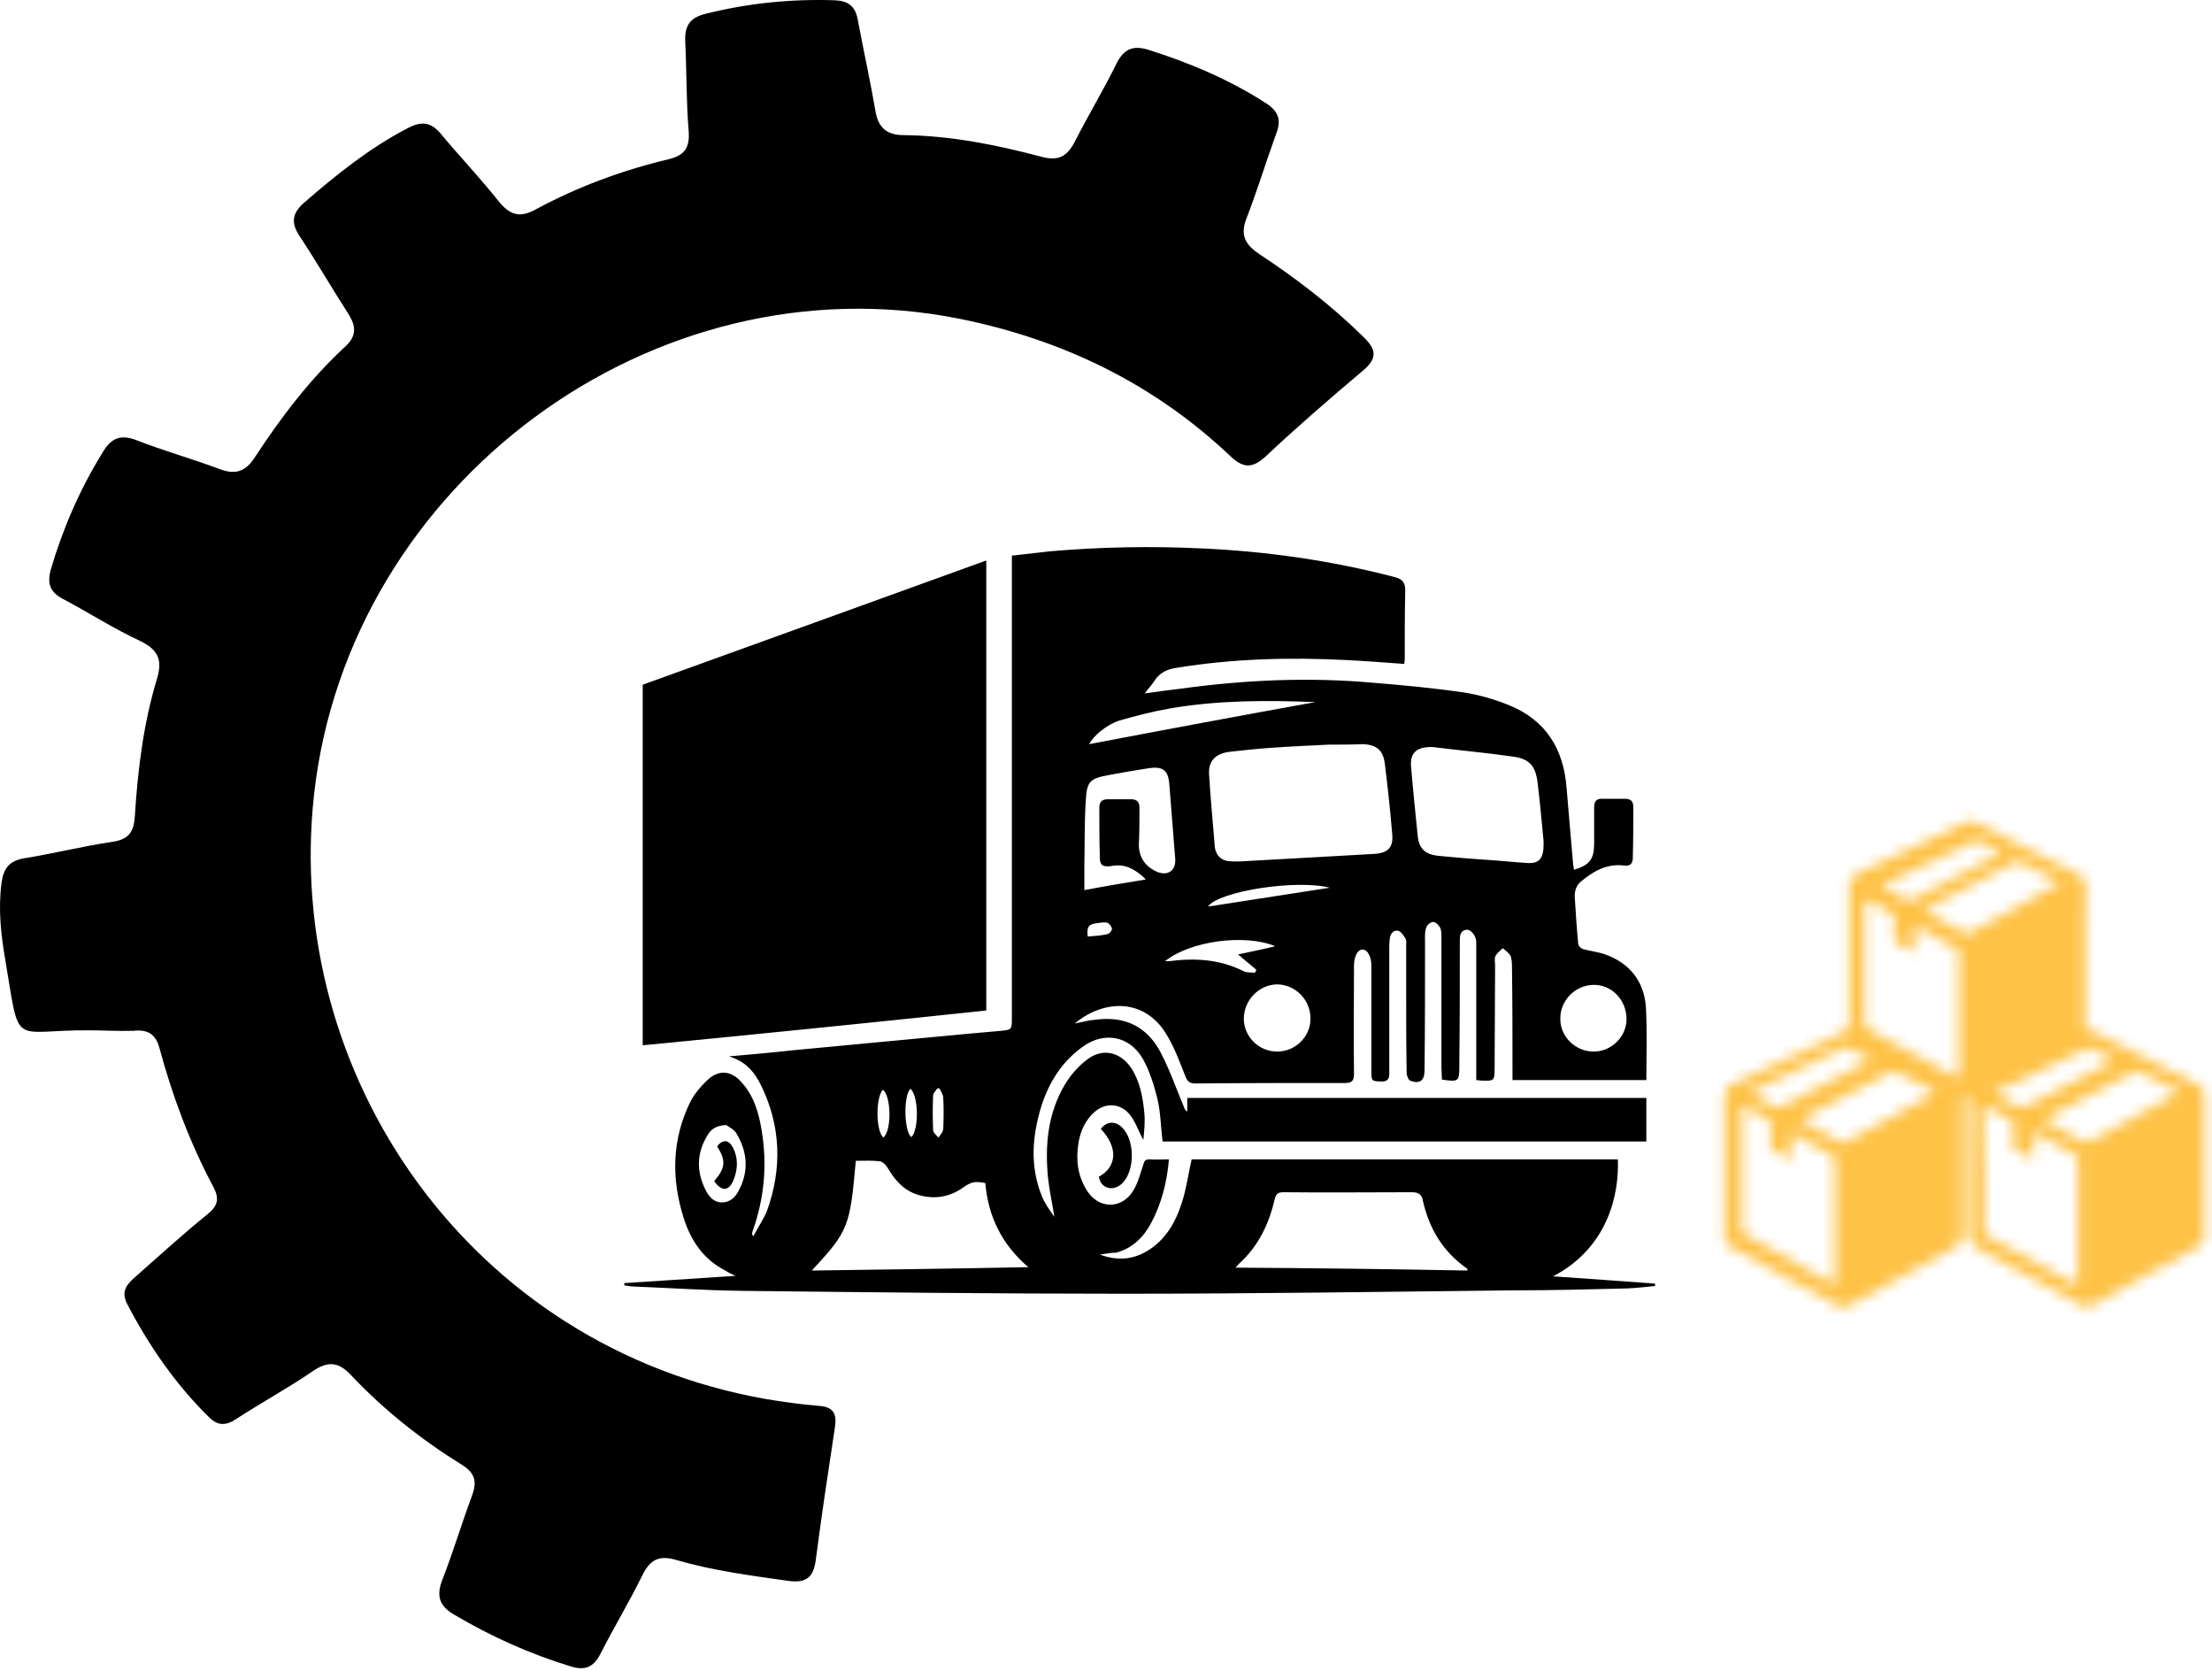 <svg width="196" height="148" viewBox="0 0 196 148" fill="none" xmlns="http://www.w3.org/2000/svg">
<path d="M7.881 91.266C0.945 91.223 1.801 92.978 0.474 85.058C0.088 82.831 -0.169 80.562 0.131 78.25C0.302 76.922 0.816 76.237 2.186 76.023C4.798 75.595 7.367 74.953 9.979 74.567C11.392 74.353 11.863 73.711 11.948 72.298C12.205 68.188 12.719 64.035 13.918 60.096C14.432 58.383 13.961 57.526 12.377 56.756C10.065 55.685 7.881 54.272 5.612 53.074C4.456 52.474 4.156 51.746 4.498 50.462C5.569 46.822 7.067 43.354 9.08 40.1C9.808 38.858 10.621 38.43 12.077 38.987C14.475 39.929 16.958 40.614 19.356 41.513C20.769 42.07 21.71 41.856 22.567 40.528C24.922 36.932 27.491 33.549 30.659 30.638C31.644 29.696 31.515 28.84 30.873 27.812C29.418 25.543 28.047 23.188 26.549 20.918C25.778 19.762 25.864 18.906 26.934 17.964C29.803 15.481 32.714 13.126 36.097 11.37C37.296 10.728 38.152 10.771 39.051 11.841C40.721 13.854 42.562 15.78 44.189 17.836C45.174 19.035 46.03 19.334 47.443 18.564C51.168 16.551 55.107 15.095 59.218 14.111C60.673 13.768 61.145 13.083 61.016 11.542C60.802 8.93 60.845 6.275 60.716 3.621C60.673 2.25 61.145 1.565 62.515 1.223C66.282 0.281 70.093 -0.104 73.947 0.024C75.145 0.067 75.788 0.538 76.002 1.737C76.516 4.477 77.115 7.174 77.586 9.915C77.843 11.37 78.656 11.97 80.069 11.97C84.222 12.013 88.29 12.826 92.315 13.896C93.813 14.282 94.541 13.854 95.226 12.569C96.425 10.214 97.795 7.945 98.951 5.59C99.594 4.348 100.364 4.006 101.692 4.391C105.374 5.547 108.928 7.046 112.182 9.144C113.295 9.872 113.552 10.643 113.081 11.841C112.182 14.325 111.411 16.851 110.469 19.291C109.87 20.79 110.298 21.646 111.582 22.503C114.879 24.686 117.962 27.041 120.788 29.824C121.901 30.895 122.115 31.665 120.831 32.779C117.876 35.262 114.965 37.788 112.182 40.4C110.94 41.556 110.126 41.47 108.97 40.357C102.205 33.977 94.156 30.081 85.036 28.24C57.89 22.802 30.916 42.84 27.833 70.329C25.05 95.248 41.706 119.353 67.909 123.935C69.451 124.192 70.992 124.406 72.576 124.534C73.818 124.62 74.161 125.219 73.989 126.375C73.39 130.314 72.791 134.254 72.277 138.235C72.063 139.777 71.378 140.248 69.836 140.034C66.496 139.563 63.2 139.135 59.946 138.193C58.404 137.722 57.591 138.15 56.906 139.563C55.75 141.918 54.38 144.187 53.181 146.542C52.581 147.698 51.81 147.998 50.569 147.612C46.929 146.499 43.504 144.958 40.25 143.031C38.837 142.217 38.666 141.275 39.222 139.862C40.164 137.465 40.892 134.981 41.791 132.584C42.262 131.342 42.177 130.529 40.935 129.758C37.339 127.531 34.042 124.92 31.13 121.837C29.974 120.595 29.032 120.552 27.662 121.494C25.478 122.993 23.166 124.235 20.94 125.69C20.041 126.29 19.313 126.332 18.499 125.519C15.502 122.565 13.19 119.182 11.263 115.5C10.707 114.387 11.22 113.787 11.948 113.145C14.089 111.261 16.187 109.334 18.414 107.536C19.313 106.808 19.441 106.166 18.927 105.181C16.829 101.242 15.288 97.132 14.132 92.85C13.79 91.566 13.062 91.18 11.82 91.309C10.45 91.352 9.165 91.266 7.881 91.266Z" fill="black"/>
<path d="M97.453 111.133C98.866 111.646 100.107 111.604 101.306 111.004C103.147 110.062 104.132 108.392 104.731 106.508C105.117 105.31 105.288 104.025 105.588 102.698C118.09 102.698 130.721 102.698 143.352 102.698C143.48 105.695 142.538 110.49 137.614 113.059C140.74 113.273 143.694 113.488 146.649 113.702C146.649 113.787 146.649 113.83 146.649 113.916C145.835 114.001 145.022 114.087 144.208 114.13C140.826 114.215 137.486 114.301 134.104 114.301C122.543 114.43 111.025 114.601 99.465 114.601C88.204 114.601 76.944 114.472 65.683 114.344C62.472 114.301 59.303 114.087 56.092 113.959C55.835 113.959 55.578 113.873 55.321 113.873C55.321 113.787 55.321 113.744 55.321 113.659C58.575 113.445 61.787 113.231 65.169 113.017C64.784 112.845 64.527 112.717 64.27 112.546C62.343 111.561 61.23 109.934 60.588 107.921C59.474 104.41 59.517 100.942 61.187 97.56C61.572 96.832 62.172 96.147 62.771 95.59C63.756 94.734 64.826 94.862 65.683 95.847C66.796 97.046 67.224 98.545 67.481 100.086C67.995 103.126 67.738 106.08 66.71 108.992C66.668 109.077 66.668 109.206 66.625 109.292C66.625 109.292 66.625 109.334 66.753 109.506C67.181 108.692 67.652 108.007 67.952 107.279C69.322 103.511 69.194 99.743 67.438 96.147C66.839 94.905 65.983 93.963 64.57 93.578C66.496 93.407 68.466 93.235 70.393 93.021C75.402 92.55 80.412 92.079 85.378 91.608C86.492 91.523 87.605 91.394 88.718 91.309C89.617 91.223 89.66 91.18 89.66 90.281C89.66 82.66 89.66 75.081 89.66 67.46C89.66 61.68 89.66 55.899 89.66 50.119C89.66 49.862 89.66 49.605 89.66 49.22C90.816 49.092 91.929 48.963 93.043 48.835C97.496 48.449 101.991 48.364 106.444 48.578C112.224 48.835 117.919 49.648 123.528 51.104C124.256 51.275 124.555 51.618 124.513 52.389C124.47 54.401 124.47 56.456 124.47 58.468C124.47 58.554 124.427 58.682 124.427 58.811C122.672 58.682 121.002 58.554 119.289 58.468C114.28 58.212 109.27 58.34 104.26 59.154C103.404 59.282 102.762 59.582 102.291 60.309C102.077 60.652 101.777 60.952 101.435 61.423C102.591 61.252 103.661 61.123 104.689 60.995C110.34 60.224 115.992 59.967 121.687 60.481C124.341 60.695 127.039 60.952 129.693 61.337C131.064 61.551 132.391 61.937 133.675 62.45C136.972 63.778 138.556 66.347 138.813 69.815C138.985 71.998 139.199 74.182 139.37 76.323C139.37 76.58 139.456 76.794 139.456 77.051C140.869 76.623 141.254 76.109 141.254 74.696C141.254 73.625 141.254 72.598 141.254 71.527C141.254 70.971 141.468 70.714 142.025 70.757C142.667 70.757 143.309 70.757 143.951 70.757C144.465 70.757 144.722 70.928 144.722 71.485C144.722 72.983 144.722 74.482 144.679 75.98C144.679 76.537 144.422 76.751 143.866 76.665C142.367 76.494 141.168 77.179 140.098 78.078C139.627 78.464 139.498 78.978 139.541 79.577C139.627 80.904 139.712 82.274 139.841 83.602C139.841 83.773 140.098 84.03 140.269 84.073C140.911 84.244 141.639 84.33 142.239 84.544C144.379 85.314 145.664 86.898 145.835 89.168C145.964 91.309 145.878 93.492 145.878 95.676C141.939 95.676 138.043 95.676 134.018 95.676C134.018 95.376 134.018 95.119 134.018 94.82C134.018 91.822 134.018 88.825 133.975 85.828C133.975 85.443 133.975 85.015 133.847 84.672C133.718 84.415 133.376 84.201 133.162 83.987C132.947 84.201 132.648 84.415 132.519 84.672C132.391 84.929 132.477 85.229 132.477 85.528C132.477 88.568 132.434 91.566 132.434 94.606C132.434 95.761 132.391 95.761 131.235 95.719C131.106 95.719 131.021 95.676 130.807 95.676C130.807 95.419 130.807 95.162 130.807 94.905C130.807 91.223 130.807 87.541 130.807 83.859C130.807 83.687 130.807 83.559 130.807 83.388C130.764 82.874 130.336 82.317 129.95 82.36C129.351 82.446 129.351 82.917 129.351 83.388C129.351 86.941 129.351 90.495 129.308 94.049C129.308 94.177 129.308 94.263 129.308 94.391C129.308 95.804 129.265 95.847 127.767 95.633C127.767 95.291 127.724 94.948 127.724 94.606C127.724 90.752 127.724 86.898 127.724 83.045C127.724 82.745 127.724 82.403 127.595 82.146C127.467 81.932 127.167 81.632 126.953 81.675C126.739 81.675 126.397 81.975 126.354 82.231C126.225 82.66 126.268 83.088 126.268 83.559C126.268 87.327 126.268 91.052 126.225 94.82C126.225 95.719 125.797 96.061 124.941 95.719C124.77 95.633 124.641 95.248 124.641 95.034C124.598 92.679 124.598 90.367 124.598 88.012C124.598 86.599 124.598 85.186 124.598 83.773C124.598 83.559 124.641 83.345 124.555 83.174C124.384 82.874 124.127 82.488 123.87 82.446C123.442 82.36 123.185 82.745 123.143 83.174C123.1 83.473 123.1 83.773 123.1 84.115C123.1 87.669 123.1 91.266 123.1 94.82C123.1 95.291 123.185 95.804 122.415 95.804C121.558 95.761 121.516 95.804 121.516 94.905C121.516 91.78 121.516 88.654 121.516 85.528C121.516 84.758 121.173 84.115 120.745 84.115C120.317 84.073 119.974 84.715 119.974 85.528C119.974 88.74 119.931 91.908 119.974 95.119C119.974 95.719 119.803 95.933 119.203 95.933C114.793 95.933 110.34 95.933 105.93 95.976C105.417 95.976 105.202 95.804 105.031 95.333C104.517 94.049 104.046 92.722 103.319 91.566C101.906 89.253 99.465 88.526 96.939 89.596C96.339 89.853 95.74 90.238 95.226 90.666C95.868 90.538 96.468 90.367 97.11 90.324C99.722 89.981 101.691 90.966 102.89 93.321C103.704 94.905 104.26 96.532 104.946 98.159C104.988 98.288 105.031 98.373 105.202 98.459C105.202 98.074 105.202 97.688 105.202 97.26C118.775 97.26 132.305 97.26 145.878 97.26C145.878 98.545 145.878 99.829 145.878 101.114C131.577 101.114 117.319 101.114 103.019 101.114C102.848 99.829 102.848 98.545 102.548 97.303C102.248 96.104 101.863 94.862 101.263 93.792C100.107 91.78 97.881 91.351 95.997 92.679C94.113 94.006 92.957 95.847 92.272 97.988C91.458 100.643 91.244 103.297 92.315 105.952C92.572 106.594 93 107.194 93.428 107.793C93.257 106.68 93 105.567 92.871 104.41C92.572 101.456 92.829 98.587 94.413 95.976C94.884 95.205 95.569 94.434 96.297 93.878C97.667 92.807 99.251 93.15 100.236 94.606C101.006 95.804 101.263 97.174 101.392 98.545C101.477 99.315 101.392 100.129 101.306 100.985C101.221 100.814 101.135 100.643 101.049 100.471C100.792 99.915 100.535 99.315 100.193 98.844C99.379 97.731 98.009 97.603 96.982 98.502C96.168 99.23 95.74 100.172 95.569 101.199C95.312 102.698 95.483 104.154 96.297 105.438C97.324 107.108 99.379 107.151 100.407 105.481C100.835 104.796 101.049 103.939 101.306 103.169C101.392 102.826 101.477 102.698 101.863 102.698C102.419 102.741 102.976 102.698 103.575 102.698C103.404 104.71 102.933 106.594 101.991 108.35C101.306 109.634 100.321 110.576 98.908 110.961C98.48 110.961 98.052 111.047 97.453 111.133ZM117.748 65.961C115.907 66.047 114.151 66.133 112.353 66.261C111.197 66.347 110.041 66.475 108.885 66.603C107.686 66.775 107.086 67.417 107.129 68.53C107.258 70.714 107.472 72.898 107.643 75.038C107.729 75.723 108.157 76.194 108.842 76.28C109.313 76.323 109.827 76.323 110.34 76.28C114.151 76.066 118.005 75.852 121.815 75.638C123.014 75.552 123.485 75.038 123.357 73.84C123.185 71.784 122.971 69.772 122.714 67.717C122.586 66.475 121.986 65.961 120.745 65.918C119.803 65.961 118.732 65.961 117.748 65.961ZM71.934 112.546C78.356 112.46 84.651 112.374 91.116 112.246C88.718 110.191 87.562 107.707 87.305 104.796C86.406 104.625 86.064 104.667 85.293 105.224C84.137 106.037 82.809 106.252 81.439 105.866C80.198 105.524 79.384 104.667 78.742 103.597C78.571 103.297 78.271 102.912 77.971 102.869C77.286 102.783 76.558 102.826 75.83 102.826C75.317 108.649 75.188 109.035 71.934 112.546ZM130.036 112.546C129.993 112.417 130.036 112.374 129.993 112.374C127.852 110.876 126.611 108.821 126.054 106.252C125.926 105.695 125.54 105.609 125.069 105.609C121.301 105.609 117.491 105.652 113.723 105.609C113.252 105.609 113.081 105.738 112.952 106.209C112.438 108.435 111.496 110.405 109.784 111.946C109.698 112.032 109.655 112.117 109.484 112.289C116.42 112.332 123.228 112.417 130.036 112.546ZM126.953 66.175C125.583 66.133 124.941 66.646 125.026 67.845C125.198 69.943 125.412 71.998 125.626 74.096C125.754 75.21 126.311 75.681 127.424 75.809C128.794 75.938 130.207 76.066 131.577 76.152C132.862 76.237 134.104 76.366 135.388 76.451C136.287 76.494 136.673 76.109 136.758 75.21C136.758 74.91 136.801 74.653 136.758 74.353C136.587 72.683 136.458 71.014 136.244 69.344C136.073 67.888 135.559 67.246 134.146 67.032C131.791 66.689 129.351 66.475 126.953 66.175ZM101.52 77.907C101.392 77.779 101.349 77.693 101.263 77.65C100.493 76.965 99.636 76.494 98.523 76.708C97.667 76.837 97.453 76.623 97.453 75.938C97.41 74.482 97.41 72.983 97.41 71.527C97.41 71.056 97.624 70.8 98.138 70.8C98.823 70.8 99.551 70.8 100.236 70.8C100.75 70.8 100.964 71.056 100.964 71.527C100.964 72.555 100.964 73.54 100.921 74.567C100.835 75.766 101.349 76.665 102.419 77.179C103.404 77.65 104.218 77.179 104.132 76.066C103.961 73.882 103.789 71.699 103.618 69.558C103.533 68.231 103.062 67.845 101.734 68.059C100.578 68.231 99.379 68.445 98.223 68.659C96.596 68.958 96.297 69.215 96.211 70.885C96.082 72.812 96.125 74.696 96.082 76.623C96.082 77.35 96.082 78.078 96.082 78.849C97.881 78.507 99.636 78.207 101.52 77.907ZM113.166 93.15C114.793 93.15 116.121 91.822 116.121 90.238C116.121 88.526 114.751 87.198 113.123 87.198C111.539 87.241 110.212 88.611 110.212 90.238C110.212 91.822 111.539 93.15 113.166 93.15ZM141.211 93.15C142.795 93.15 144.123 91.822 144.123 90.281C144.123 88.568 142.795 87.198 141.168 87.241C139.541 87.284 138.214 88.654 138.257 90.281C138.257 91.822 139.584 93.15 141.211 93.15ZM116.549 62.193C112.224 62.022 107.943 62.022 103.704 62.75C102.205 63.007 100.707 63.392 99.208 63.821C98.095 64.163 96.853 65.191 96.511 65.918C103.233 64.634 109.912 63.392 116.549 62.193ZM64.356 99.658C63.371 99.701 62.943 100.086 62.643 100.643C61.744 102.141 61.701 103.725 62.472 105.31C62.771 105.952 63.2 106.508 63.97 106.508C64.741 106.508 65.212 105.995 65.512 105.352C66.368 103.683 66.197 102.013 65.297 100.471C65.083 100.043 64.57 99.829 64.356 99.658ZM112.995 83.816C110.298 82.703 105.459 83.345 103.233 85.143C103.404 85.143 103.49 85.143 103.575 85.143C105.887 84.843 108.114 84.972 110.212 86.042C110.469 86.171 110.854 86.128 111.197 86.171C111.24 86.085 111.282 85.999 111.325 85.914C110.854 85.486 110.34 85.1 109.698 84.544C110.94 84.287 111.967 84.073 112.995 83.816ZM117.833 78.635C114.793 77.864 107.9 78.978 107.044 80.305C110.683 79.748 114.237 79.192 117.833 78.635ZM83.238 96.404C83.152 96.404 83.066 96.404 83.023 96.447C82.895 96.661 82.681 96.832 82.681 97.046C82.638 98.074 82.638 99.058 82.681 100.086C82.681 100.343 82.981 100.557 83.152 100.771C83.323 100.514 83.58 100.257 83.58 99.958C83.623 99.058 83.623 98.159 83.58 97.26C83.58 96.96 83.366 96.661 83.238 96.404ZM78.271 100.771C79.042 100.129 78.956 97.046 78.228 96.532C77.586 97.217 77.586 100.129 78.271 100.771ZM80.669 96.447C80.026 97.089 80.112 100.257 80.754 100.728C81.439 100.043 81.397 97.046 80.669 96.447ZM96.382 82.959C96.982 82.917 97.581 82.874 98.138 82.745C98.309 82.703 98.566 82.403 98.523 82.231C98.48 82.06 98.266 81.761 98.052 81.718C97.71 81.675 97.367 81.761 97.025 81.803C96.382 81.889 96.297 82.274 96.382 82.959Z" fill="black"/>
<path d="M56.949 92.593C56.949 81.889 56.949 71.313 56.949 60.652C67.053 57.013 77.201 53.33 87.391 49.648C87.391 62.964 87.391 76.194 87.391 89.51C77.243 90.581 67.139 91.608 56.949 92.593Z" fill="black"/>
<path d="M97.367 104.239C98.994 103.34 99.08 101.627 97.538 100C98.052 99.315 98.823 99.273 99.422 99.872C100.578 100.985 100.578 103.725 99.422 104.839C98.652 105.567 97.538 105.31 97.367 104.239Z" fill="black"/>
<path d="M63.285 104.625C64.27 103.469 64.356 102.826 63.542 101.542C64.056 100.9 64.57 100.942 64.955 101.67C65.383 102.527 65.383 103.426 65.084 104.282C64.656 105.609 63.928 105.567 63.285 104.625Z" fill="black"/>
<mask id="path-6-inside-1_4092_88" fill="white">
<path d="M184.756 84.629C184.756 86.727 184.756 88.868 184.756 90.966C184.756 91.223 184.756 91.394 185.098 91.266C185.269 91.18 185.483 91.351 185.655 91.437C188.438 92.85 191.221 94.263 194.004 95.676C195.545 96.447 195.331 96.318 195.331 97.859C195.331 101.756 195.331 105.652 195.331 109.548C195.331 109.934 195.16 110.233 194.817 110.405C191.649 112.16 188.438 113.916 185.269 115.671C185.012 115.8 184.756 115.8 184.541 115.671C181.459 113.958 178.376 112.289 175.293 110.619C174.608 110.276 174.394 109.805 174.394 109.077C174.437 105.267 174.394 101.413 174.394 97.603C174.394 97.474 174.48 97.26 174.265 97.174C173.923 97.046 173.837 97.089 173.837 97.474C173.837 101.413 173.837 105.352 173.837 109.334C173.837 109.934 173.623 110.276 173.109 110.576C170.027 112.246 166.901 113.958 163.818 115.671C163.519 115.842 163.219 115.885 162.919 115.714C160.821 114.558 158.766 113.402 156.668 112.289C155.555 111.689 154.484 111.09 153.371 110.49C152.986 110.276 152.814 109.977 152.814 109.548C152.814 105.352 152.814 101.199 152.814 97.003C152.814 96.575 153.029 96.275 153.371 96.104C156.668 94.563 159.922 92.936 163.262 91.48C163.818 91.223 163.861 90.966 163.861 90.452C163.861 86.47 163.861 82.531 163.861 78.549C163.861 77.95 164.075 77.607 164.632 77.35C166.302 76.58 167.971 75.766 169.641 74.996C171.183 74.268 172.681 73.54 174.223 72.812C174.522 72.683 174.779 72.683 175.079 72.855C178.119 74.396 181.159 75.938 184.242 77.479C184.627 77.65 184.798 77.95 184.798 78.378C184.756 80.433 184.756 82.531 184.756 84.629ZM175.807 103.64C175.807 105.395 175.807 107.108 175.807 108.863C175.807 109.206 175.935 109.377 176.192 109.548C177.049 109.977 177.862 110.448 178.676 110.876C180.345 111.818 182.058 112.717 183.728 113.659C184.07 113.83 184.113 113.744 184.113 113.402C184.113 112.546 184.113 111.732 184.113 110.876C184.113 108.178 184.113 105.481 184.113 102.783C184.113 102.569 184.113 102.441 183.899 102.312C182.743 101.713 181.63 101.071 180.474 100.429C180.174 100.257 180.174 100.386 180.174 100.643C180.174 101.199 180.174 101.756 180.174 102.27C180.174 102.569 180.089 102.612 179.832 102.484C179.446 102.27 179.061 102.098 178.676 101.927C178.462 101.841 178.376 101.67 178.376 101.456C178.376 100.857 178.376 100.257 178.376 99.658C178.376 99.401 178.29 99.272 178.076 99.144C177.434 98.802 176.792 98.459 176.149 98.116C175.764 97.902 175.764 97.902 175.721 98.331C175.807 100.129 175.807 101.884 175.807 103.64ZM169.641 84.329C169.042 84.073 168.528 83.816 168.014 83.559C167.843 83.473 167.843 83.302 167.843 83.174C167.843 82.574 167.843 81.932 167.843 81.332C167.843 81.076 167.757 80.947 167.543 80.861C166.901 80.519 166.259 80.176 165.617 79.791C165.317 79.62 165.231 79.662 165.231 80.048C165.231 83.559 165.231 87.113 165.231 90.624C165.231 90.923 165.317 91.052 165.574 91.18C166.559 91.694 167.586 92.251 168.571 92.807C170.112 93.663 171.654 94.477 173.195 95.333C173.366 95.419 173.58 95.59 173.58 95.162C173.58 91.566 173.58 88.012 173.58 84.415C173.58 84.244 173.538 84.115 173.366 84.03C172.253 83.43 171.14 82.831 170.027 82.189C169.727 82.017 169.641 82.103 169.641 82.446C169.641 83.045 169.641 83.644 169.641 84.329ZM162.534 113.787C162.534 113.659 162.577 113.573 162.577 113.488C162.577 109.934 162.577 106.38 162.577 102.783C162.577 102.527 162.448 102.441 162.277 102.312C161.463 101.884 160.693 101.413 159.922 101.028C159.537 100.814 159.194 100.557 158.723 100.429C158.723 101.114 158.723 101.756 158.723 102.398C158.723 102.484 158.809 102.741 158.552 102.612C158.038 102.355 157.396 102.184 157.01 101.799C156.711 101.542 156.925 100.942 156.925 100.471C156.925 100.428 156.925 100.429 156.925 100.386C157.096 99.572 156.796 99.101 156.026 98.802C155.469 98.587 154.955 98.245 154.399 97.945C154.356 98.074 154.356 98.074 154.356 98.116C154.356 101.713 154.356 105.31 154.356 108.949C154.356 109.163 154.441 109.249 154.613 109.334C155.255 109.677 155.897 110.062 156.539 110.405C158.466 111.561 160.479 112.674 162.534 113.787ZM182.529 78.164C181.287 77.522 180.131 76.922 178.975 76.366C178.804 76.28 178.676 76.323 178.504 76.409C177.305 77.051 176.149 77.65 174.951 78.292C173.538 79.02 172.167 79.748 170.755 80.476C170.669 80.519 170.54 80.562 170.583 80.647C170.583 80.733 170.712 80.776 170.755 80.819C171.825 81.418 172.938 81.975 174.009 82.574C174.223 82.703 174.437 82.703 174.651 82.574C176.363 81.632 178.119 80.647 179.874 79.705C180.688 79.149 181.587 78.678 182.529 78.164ZM159.537 99.144C159.579 99.187 159.579 99.23 159.622 99.23C160.778 99.872 161.934 100.514 163.09 101.156C163.304 101.285 163.433 101.199 163.604 101.114C164.589 100.557 165.574 100 166.601 99.487C168.143 98.63 169.684 97.817 171.183 96.96C171.44 96.832 171.482 96.704 171.183 96.575C170.112 96.061 169.085 95.505 168.057 94.991C167.843 94.862 167.672 94.905 167.501 94.991C165.916 95.847 164.289 96.661 162.705 97.517C161.635 98.031 160.607 98.587 159.537 99.144ZM181.116 99.144C181.202 99.315 181.33 99.315 181.459 99.401C182.443 99.957 183.428 100.471 184.413 101.028C184.756 101.242 185.012 101.199 185.355 101.028C187.838 99.658 190.322 98.288 192.805 96.918C192.891 96.875 193.062 96.875 193.019 96.746C193.019 96.618 192.848 96.618 192.762 96.575C191.777 96.061 190.793 95.59 189.851 95.076C189.508 94.905 189.251 94.862 188.909 95.076C186.811 96.19 184.713 97.303 182.572 98.373C182.058 98.63 181.544 98.844 181.116 99.144ZM163.69 92.807C163.476 92.764 163.347 92.85 163.262 92.893C162.063 93.449 160.821 94.049 159.622 94.606C158.209 95.248 156.839 95.933 155.426 96.618C155.341 96.661 155.212 96.661 155.212 96.789C155.212 96.918 155.341 96.96 155.426 97.003C156.026 97.346 156.625 97.645 157.225 97.988C157.481 98.159 157.653 98.116 157.91 97.988C160.436 96.661 162.919 95.376 165.445 94.049C165.531 94.006 165.617 93.963 165.659 93.878C165.659 93.749 165.531 93.706 165.445 93.663C164.932 93.407 164.418 93.15 163.904 92.893C163.818 92.85 163.733 92.807 163.69 92.807ZM177.22 75.509C177.177 75.466 177.134 75.424 177.049 75.381C176.449 75.081 175.893 74.781 175.293 74.482C175.165 74.396 175.036 74.439 174.908 74.525C174.522 74.739 174.094 74.91 173.709 75.124C171.482 76.194 169.256 77.222 166.987 78.292C166.901 78.335 166.773 78.335 166.773 78.464C166.773 78.592 166.901 78.592 166.987 78.635C167.629 78.978 168.228 79.32 168.871 79.662C169.085 79.791 169.256 79.791 169.47 79.662C170.112 79.32 170.797 78.978 171.44 78.635C173.281 77.65 175.165 76.708 177.006 75.723C177.049 75.681 177.177 75.681 177.22 75.509ZM176.706 96.746C176.792 96.918 176.963 96.96 177.091 97.046C177.648 97.346 178.205 97.645 178.761 97.988C179.018 98.159 179.232 98.116 179.489 97.988C180.303 97.56 181.116 97.132 181.972 96.704C183.642 95.804 185.355 94.948 187.025 94.092C187.11 94.049 187.239 94.006 187.239 93.92C187.239 93.792 187.11 93.792 187.025 93.749C186.468 93.492 185.954 93.235 185.398 92.936C185.184 92.807 184.97 92.85 184.756 92.978C182.786 93.92 180.816 94.862 178.89 95.761C178.162 96.061 177.434 96.404 176.706 96.746Z"/>
</mask>
<path d="M184.756 84.629C184.756 86.727 184.756 88.868 184.756 90.966C184.756 91.223 184.756 91.394 185.098 91.266C185.269 91.18 185.483 91.351 185.655 91.437C188.438 92.85 191.221 94.263 194.004 95.676C195.545 96.447 195.331 96.318 195.331 97.859C195.331 101.756 195.331 105.652 195.331 109.548C195.331 109.934 195.16 110.233 194.817 110.405C191.649 112.16 188.438 113.916 185.269 115.671C185.012 115.8 184.756 115.8 184.541 115.671C181.459 113.958 178.376 112.289 175.293 110.619C174.608 110.276 174.394 109.805 174.394 109.077C174.437 105.267 174.394 101.413 174.394 97.603C174.394 97.474 174.48 97.26 174.265 97.174C173.923 97.046 173.837 97.089 173.837 97.474C173.837 101.413 173.837 105.352 173.837 109.334C173.837 109.934 173.623 110.276 173.109 110.576C170.027 112.246 166.901 113.958 163.818 115.671C163.519 115.842 163.219 115.885 162.919 115.714C160.821 114.558 158.766 113.402 156.668 112.289C155.555 111.689 154.484 111.09 153.371 110.49C152.986 110.276 152.814 109.977 152.814 109.548C152.814 105.352 152.814 101.199 152.814 97.003C152.814 96.575 153.029 96.275 153.371 96.104C156.668 94.563 159.922 92.936 163.262 91.48C163.818 91.223 163.861 90.966 163.861 90.452C163.861 86.47 163.861 82.531 163.861 78.549C163.861 77.95 164.075 77.607 164.632 77.35C166.302 76.58 167.971 75.766 169.641 74.996C171.183 74.268 172.681 73.54 174.223 72.812C174.522 72.683 174.779 72.683 175.079 72.855C178.119 74.396 181.159 75.938 184.242 77.479C184.627 77.65 184.798 77.95 184.798 78.378C184.756 80.433 184.756 82.531 184.756 84.629ZM175.807 103.64C175.807 105.395 175.807 107.108 175.807 108.863C175.807 109.206 175.935 109.377 176.192 109.548C177.049 109.977 177.862 110.448 178.676 110.876C180.345 111.818 182.058 112.717 183.728 113.659C184.07 113.83 184.113 113.744 184.113 113.402C184.113 112.546 184.113 111.732 184.113 110.876C184.113 108.178 184.113 105.481 184.113 102.783C184.113 102.569 184.113 102.441 183.899 102.312C182.743 101.713 181.63 101.071 180.474 100.429C180.174 100.257 180.174 100.386 180.174 100.643C180.174 101.199 180.174 101.756 180.174 102.27C180.174 102.569 180.089 102.612 179.832 102.484C179.446 102.27 179.061 102.098 178.676 101.927C178.462 101.841 178.376 101.67 178.376 101.456C178.376 100.857 178.376 100.257 178.376 99.658C178.376 99.401 178.29 99.272 178.076 99.144C177.434 98.802 176.792 98.459 176.149 98.116C175.764 97.902 175.764 97.902 175.721 98.331C175.807 100.129 175.807 101.884 175.807 103.64ZM169.641 84.329C169.042 84.073 168.528 83.816 168.014 83.559C167.843 83.473 167.843 83.302 167.843 83.174C167.843 82.574 167.843 81.932 167.843 81.332C167.843 81.076 167.757 80.947 167.543 80.861C166.901 80.519 166.259 80.176 165.617 79.791C165.317 79.62 165.231 79.662 165.231 80.048C165.231 83.559 165.231 87.113 165.231 90.624C165.231 90.923 165.317 91.052 165.574 91.18C166.559 91.694 167.586 92.251 168.571 92.807C170.112 93.663 171.654 94.477 173.195 95.333C173.366 95.419 173.58 95.59 173.58 95.162C173.58 91.566 173.58 88.012 173.58 84.415C173.58 84.244 173.538 84.115 173.366 84.03C172.253 83.43 171.14 82.831 170.027 82.189C169.727 82.017 169.641 82.103 169.641 82.446C169.641 83.045 169.641 83.644 169.641 84.329ZM162.534 113.787C162.534 113.659 162.577 113.573 162.577 113.488C162.577 109.934 162.577 106.38 162.577 102.783C162.577 102.527 162.448 102.441 162.277 102.312C161.463 101.884 160.693 101.413 159.922 101.028C159.537 100.814 159.194 100.557 158.723 100.429C158.723 101.114 158.723 101.756 158.723 102.398C158.723 102.484 158.809 102.741 158.552 102.612C158.038 102.355 157.396 102.184 157.01 101.799C156.711 101.542 156.925 100.942 156.925 100.471C156.925 100.428 156.925 100.429 156.925 100.386C157.096 99.572 156.796 99.101 156.026 98.802C155.469 98.587 154.955 98.245 154.399 97.945C154.356 98.074 154.356 98.074 154.356 98.116C154.356 101.713 154.356 105.31 154.356 108.949C154.356 109.163 154.441 109.249 154.613 109.334C155.255 109.677 155.897 110.062 156.539 110.405C158.466 111.561 160.479 112.674 162.534 113.787ZM182.529 78.164C181.287 77.522 180.131 76.922 178.975 76.366C178.804 76.28 178.676 76.323 178.504 76.409C177.305 77.051 176.149 77.65 174.951 78.292C173.538 79.02 172.167 79.748 170.755 80.476C170.669 80.519 170.54 80.562 170.583 80.647C170.583 80.733 170.712 80.776 170.755 80.819C171.825 81.418 172.938 81.975 174.009 82.574C174.223 82.703 174.437 82.703 174.651 82.574C176.363 81.632 178.119 80.647 179.874 79.705C180.688 79.149 181.587 78.678 182.529 78.164ZM159.537 99.144C159.579 99.187 159.579 99.23 159.622 99.23C160.778 99.872 161.934 100.514 163.09 101.156C163.304 101.285 163.433 101.199 163.604 101.114C164.589 100.557 165.574 100 166.601 99.487C168.143 98.63 169.684 97.817 171.183 96.96C171.44 96.832 171.482 96.704 171.183 96.575C170.112 96.061 169.085 95.505 168.057 94.991C167.843 94.862 167.672 94.905 167.501 94.991C165.916 95.847 164.289 96.661 162.705 97.517C161.635 98.031 160.607 98.587 159.537 99.144ZM181.116 99.144C181.202 99.315 181.33 99.315 181.459 99.401C182.443 99.957 183.428 100.471 184.413 101.028C184.756 101.242 185.012 101.199 185.355 101.028C187.838 99.658 190.322 98.288 192.805 96.918C192.891 96.875 193.062 96.875 193.019 96.746C193.019 96.618 192.848 96.618 192.762 96.575C191.777 96.061 190.793 95.59 189.851 95.076C189.508 94.905 189.251 94.862 188.909 95.076C186.811 96.19 184.713 97.303 182.572 98.373C182.058 98.63 181.544 98.844 181.116 99.144ZM163.69 92.807C163.476 92.764 163.347 92.85 163.262 92.893C162.063 93.449 160.821 94.049 159.622 94.606C158.209 95.248 156.839 95.933 155.426 96.618C155.341 96.661 155.212 96.661 155.212 96.789C155.212 96.918 155.341 96.96 155.426 97.003C156.026 97.346 156.625 97.645 157.225 97.988C157.481 98.159 157.653 98.116 157.91 97.988C160.436 96.661 162.919 95.376 165.445 94.049C165.531 94.006 165.617 93.963 165.659 93.878C165.659 93.749 165.531 93.706 165.445 93.663C164.932 93.407 164.418 93.15 163.904 92.893C163.818 92.85 163.733 92.807 163.69 92.807ZM177.22 75.509C177.177 75.466 177.134 75.424 177.049 75.381C176.449 75.081 175.893 74.781 175.293 74.482C175.165 74.396 175.036 74.439 174.908 74.525C174.522 74.739 174.094 74.91 173.709 75.124C171.482 76.194 169.256 77.222 166.987 78.292C166.901 78.335 166.773 78.335 166.773 78.464C166.773 78.592 166.901 78.592 166.987 78.635C167.629 78.978 168.228 79.32 168.871 79.662C169.085 79.791 169.256 79.791 169.47 79.662C170.112 79.32 170.797 78.978 171.44 78.635C173.281 77.65 175.165 76.708 177.006 75.723C177.049 75.681 177.177 75.681 177.22 75.509ZM176.706 96.746C176.792 96.918 176.963 96.96 177.091 97.046C177.648 97.346 178.205 97.645 178.761 97.988C179.018 98.159 179.232 98.116 179.489 97.988C180.303 97.56 181.116 97.132 181.972 96.704C183.642 95.804 185.355 94.948 187.025 94.092C187.11 94.049 187.239 94.006 187.239 93.92C187.239 93.792 187.11 93.792 187.025 93.749C186.468 93.492 185.954 93.235 185.398 92.936C185.184 92.807 184.97 92.85 184.756 92.978C182.786 93.92 180.816 94.862 178.89 95.761C178.162 96.061 177.434 96.404 176.706 96.746Z" fill="#FEC246" stroke="#FEC246" stroke-width="2" mask="url(#path-6-inside-1_4092_88)"/>
</svg>
